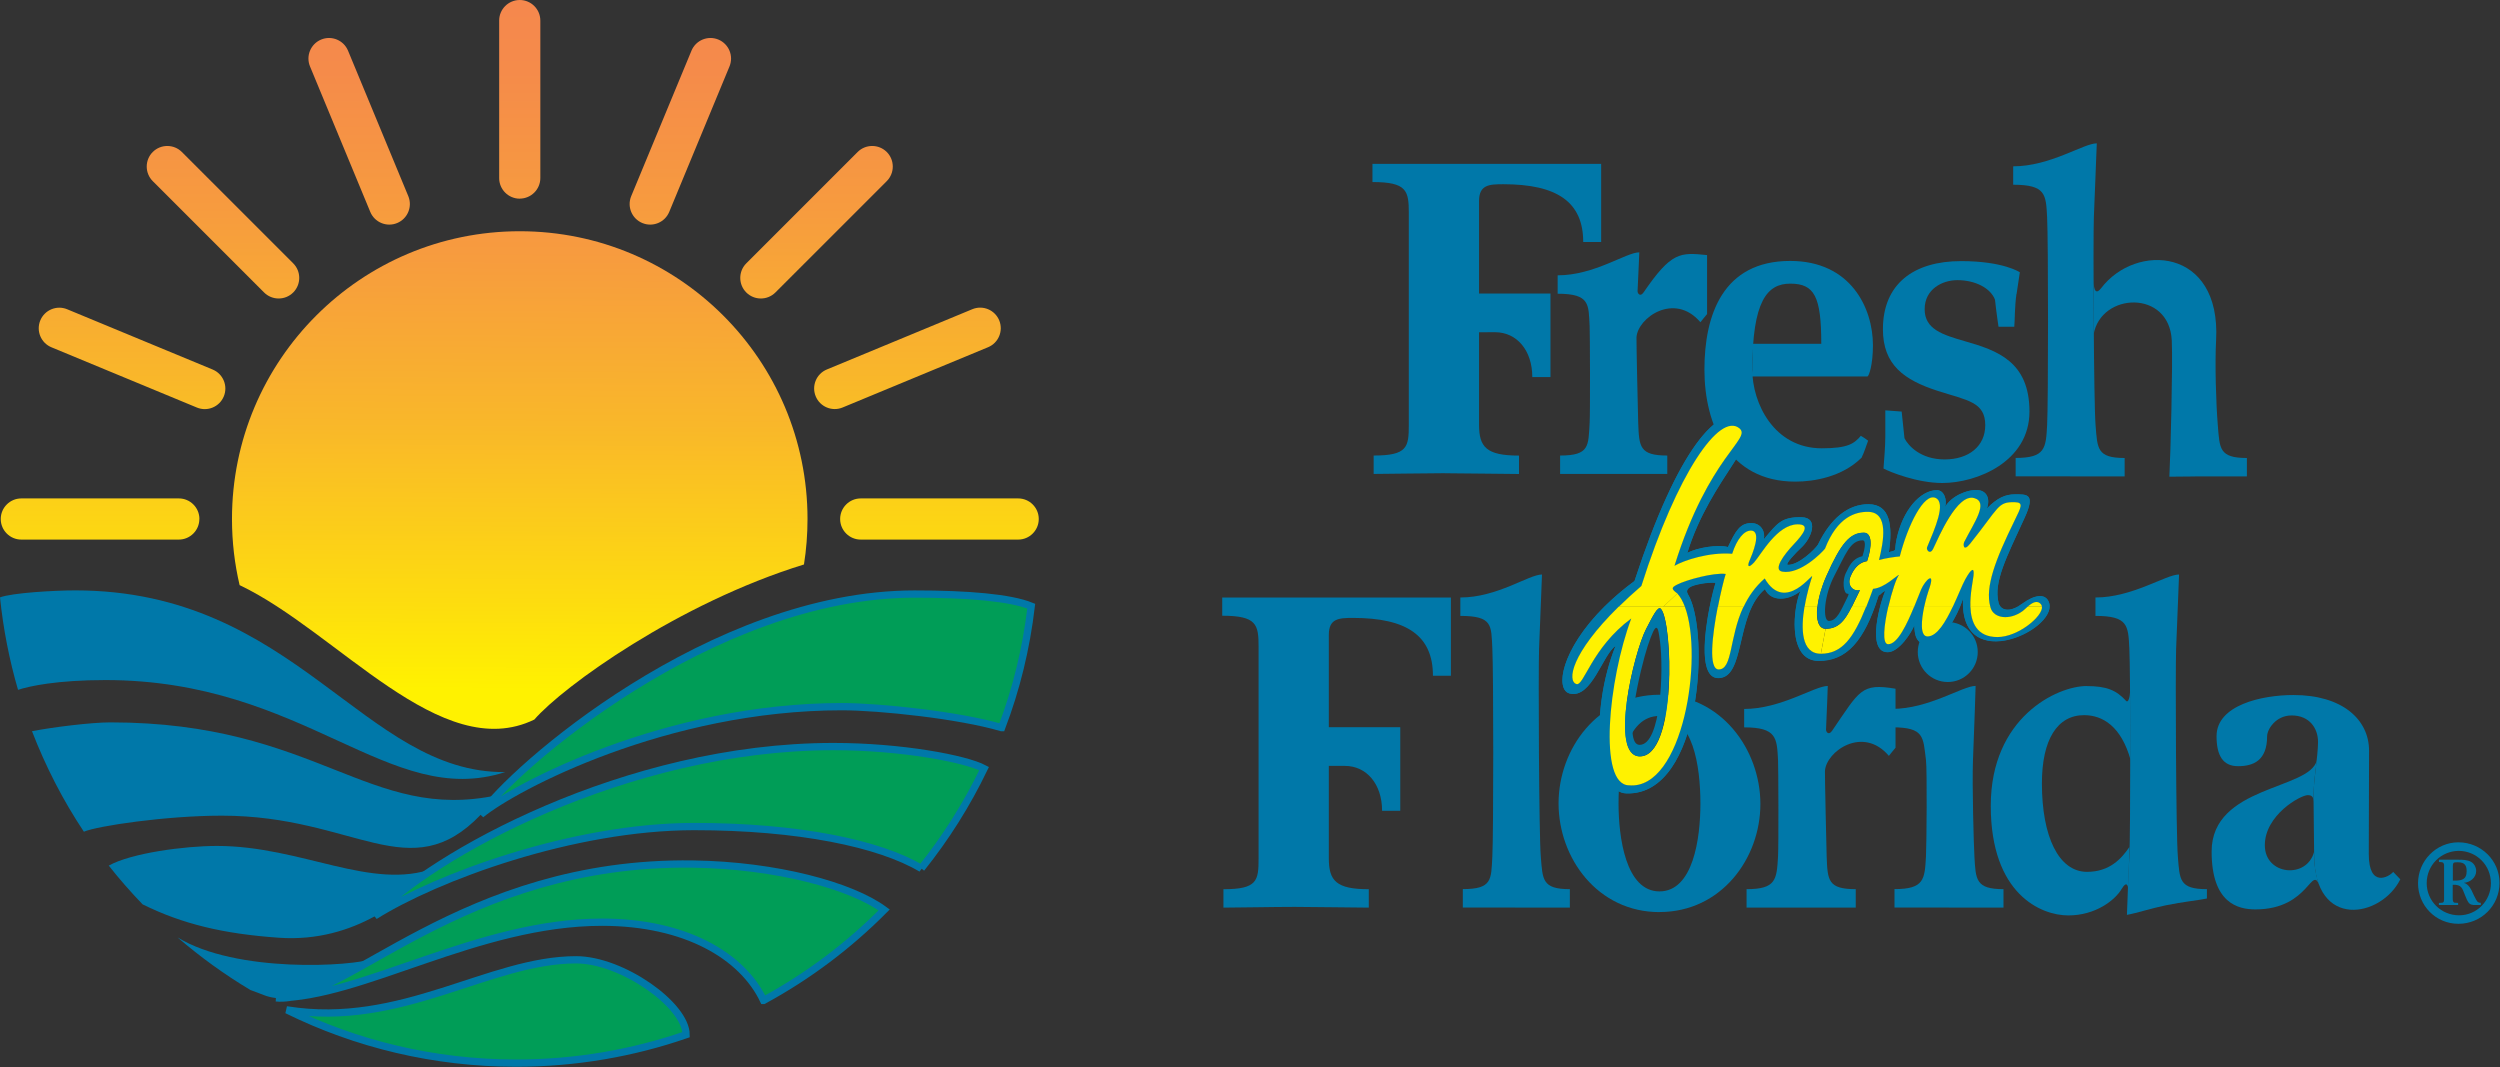 <svg width="602" height="257" viewBox="0 0 602 257" fill="none" xmlns="http://www.w3.org/2000/svg">
<rect x="0" y="0" width="602" height="257" fill="#333333" stroke="none"/>
<path d="M4.335 166.092C2.25 158.927 0.787 151.485 0 143.85C2.955 142.745 13.158 142.166 18.114 142.166C71.2 142.166 87.533 186.208 121.649 185.918C93.65 194.962 73.52 163.759 25.404 163.759C13.738 163.759 7.028 165.222 4.321 166.12L4.335 166.092Z" fill="#0078A9"/>
<path d="M20.199 200.277C15.173 192.739 11.018 184.648 7.704 176.074C12.578 175.122 21.911 173.948 26.578 173.948C76.447 173.948 88.707 198.151 119.909 191.455C118.087 192.545 116.844 194.81 115.823 196.121C98.661 214.07 85.49 196.411 53.404 196.411C39.984 196.411 23.361 198.896 20.199 200.277Z" fill="#0078A9"/>
<path d="M34.351 217.784C31.479 214.802 28.745 211.681 26.191 208.437C31.534 205.441 44.374 203.701 52.244 203.701C72.664 203.701 89.507 214.608 104.529 209.058C102.941 210.121 95.058 215.271 90.239 220.642C84.247 223.928 76.474 226.468 67.127 225.805C53.749 224.867 43.946 222.506 34.364 217.784H34.351Z" fill="#0078A9"/>
<path d="M66.271 240.302C64.076 240.026 63.261 239.432 60.307 238.397C54.08 234.683 48.212 230.43 42.745 225.722C56.841 234.393 84.868 232.764 90.115 230.789C83.985 233.882 73.699 241.227 66.271 240.302Z" fill="#0078A9"/>
<path d="M241.2 175.218C244.748 165.871 247.109 156.234 248.324 145.962C243.271 143.905 233.068 143.049 220.228 143.049C171.229 143.049 123.099 185.325 115.809 196.121C123.983 189.411 160.432 170.165 202.721 170.165C211.764 170.165 231.011 172.208 241.186 175.218H241.2Z" fill="#009D57" stroke="#0078A9" stroke-width="1.753"/>
<path d="M221.843 209.113C227.752 201.741 232.833 193.678 236.975 185.076C232.502 182.701 217.039 179.774 200.706 179.774C150.533 179.774 103.646 206.241 90.24 220.545C105.109 211.212 138.01 199.034 167.17 199.034C192.256 199.034 211.792 203.121 221.857 209.127L221.843 209.113Z" fill="#009D57" stroke="#0078A9" stroke-width="1.753"/>
<path d="M183.875 240.896C194.603 235.069 204.378 227.71 212.91 219.109C205.068 213.31 186.982 208.354 166.866 208.064C111.143 207.277 82.674 241.876 66.479 240.288C87.12 240.288 114.94 222.064 144.982 222.064C165.112 222.064 178.808 230.223 183.862 240.896H183.875Z" fill="#009D57" stroke="#0078A9" stroke-width="1.753"/>
<path d="M69.102 243.187C85.739 251.389 104.474 256 124.287 256C138.618 256 152.383 253.584 165.209 249.152C165.209 242.055 149.815 231.121 138.728 231.121C117.729 231.121 96.729 247.606 69.116 243.187H69.102Z" fill="#009D57" stroke="#0078A9" stroke-width="1.753"/>
<path d="M125.156 47.84C122.422 47.84 120.199 45.617 120.199 42.883V4.957C120.199 2.223 122.422 0 125.156 0C127.89 0 130.113 2.223 130.113 4.957V42.869C130.113 45.603 127.89 47.826 125.156 47.826V47.84Z" fill="url(#paint0_linear_98_2)"/>
<path d="M95.638 53.707C98.165 52.658 99.366 49.759 98.317 47.232L83.806 12.205C82.757 9.678 79.857 8.477 77.331 9.526C74.804 10.576 73.603 13.475 74.652 16.002L89.163 51.029C90.212 53.555 93.112 54.757 95.638 53.707Z" fill="url(#paint1_linear_98_2)"/>
<path d="M70.607 70.427C72.54 68.494 72.54 65.346 70.607 63.413L43.795 36.601C41.862 34.668 38.714 34.668 36.781 36.601C34.848 38.534 34.848 41.682 36.781 43.615L63.593 70.427C65.526 72.36 68.674 72.36 70.607 70.427Z" fill="url(#paint2_linear_98_2)"/>
<path d="M53.887 95.458C54.937 92.931 53.735 90.032 51.209 88.983L16.182 74.472C13.655 73.423 10.756 74.624 9.706 77.151C8.657 79.677 9.858 82.577 12.385 83.626L47.412 98.137C49.939 99.186 52.838 97.985 53.887 95.458Z" fill="url(#paint3_linear_98_2)"/>
<path d="M48.019 124.977C48.019 122.243 45.797 120.02 43.063 120.02H5.136C2.403 120.02 0.18 122.243 0.18 124.977C0.18 127.71 2.403 129.933 5.136 129.933H43.049C45.783 129.933 48.006 127.71 48.006 124.977H48.019Z" fill="url(#paint4_linear_98_2)"/>
<path d="M202.307 124.977C202.307 127.71 204.53 129.933 207.263 129.933H245.176C247.91 129.933 250.133 127.71 250.133 124.977C250.133 122.243 247.91 120.02 245.176 120.02H207.263C204.53 120.02 202.307 122.243 202.307 124.977Z" fill="url(#paint5_linear_98_2)"/>
<path d="M196.425 95.444C197.474 97.971 200.374 99.172 202.9 98.123L237.927 83.612C240.454 82.563 241.655 79.663 240.606 77.137C239.556 74.61 236.657 73.409 234.131 74.458L199.103 88.969C196.577 90.018 195.376 92.918 196.425 95.444Z" fill="url(#paint6_linear_98_2)"/>
<path d="M179.706 70.427C181.639 72.36 184.787 72.36 186.719 70.427L213.532 43.615C215.465 41.682 215.465 38.534 213.532 36.601C211.599 34.668 208.451 34.668 206.518 36.601L179.706 63.413C177.773 65.346 177.773 68.494 179.706 70.427Z" fill="url(#paint7_linear_98_2)"/>
<path d="M154.675 53.707C157.201 54.757 160.101 53.555 161.15 51.029L175.661 16.002C176.71 13.475 175.509 10.576 172.982 9.526C170.456 8.477 167.556 9.678 166.507 12.205L151.996 47.232C150.947 49.759 152.148 52.658 154.675 53.707Z" fill="url(#paint8_linear_98_2)"/>
<path d="M57.697 140.895C81.265 152.106 106.2 184.192 128.663 173.272C135.663 165.222 163.372 145.244 193.595 135.925C194.161 132.363 194.451 128.704 194.451 124.976C194.451 86.705 163.427 55.682 125.156 55.682C86.884 55.682 55.861 86.705 55.861 124.976C55.861 130.458 56.496 135.787 57.697 140.895Z" fill="url(#paint9_linear_98_2)"/>
<path d="M311.806 218.377C316.625 218.377 325.958 218.557 329.603 218.557V214.125C321.733 214.125 319.98 212.082 319.98 206.683V184.427C320.642 184.427 322.755 184.427 323.832 184.427C329.092 184.427 332.806 188.818 332.806 195.238H337.183V175.108H319.98V152.866C319.98 148.931 322.382 148.793 325.806 148.793C338.784 148.793 345.052 153.086 345.052 162.71H349.374V143.891H294.313V148.268C302.625 148.268 303.067 150.367 303.067 155.765V206.683C303.067 212.082 302.777 214.125 294.603 214.125V218.557C298.11 218.557 306.85 218.377 311.806 218.377Z" fill="#0078A9"/>
<path d="M347.98 113.959C352.798 113.959 362.131 114.138 365.776 114.138V109.706C357.907 109.706 356.153 107.663 356.153 102.265V80.009C356.816 80.009 358.928 79.995 360.005 79.995C365.265 79.995 368.979 84.385 368.979 90.805H373.356V70.675H356.153V48.433C356.153 44.498 358.555 44.36 361.993 44.36C374.971 44.36 381.239 48.654 381.239 58.277H385.561V39.459H330.487V43.836C338.798 43.836 339.24 45.934 339.24 51.333V102.251C339.24 107.649 338.95 109.693 330.777 109.693V114.124C334.27 114.124 343.023 113.945 347.98 113.945V113.959Z" fill="#0078A9"/>
<path d="M364.892 218.543H378.022V214.111C371.312 214.111 371.478 211.819 371.022 206.241C370.58 200.898 370.415 161.826 370.608 156.138C370.884 148.337 371.312 139.515 371.312 138.341C368.137 138.341 360.557 143.877 351.652 143.877V148.309C359.521 148.309 359.066 150.615 359.356 156.179C359.646 161.812 359.646 200.885 359.356 206.228C359.052 211.792 359.383 214.097 352.245 214.097V218.529H364.906L364.892 218.543Z" fill="#0078A9"/>
<path d="M433.731 218.543H446.861V214.111C440.151 214.111 440.082 211.985 439.861 206.241C439.792 204.474 439.406 186.47 439.447 185.669C439.709 180.934 448.601 174.652 454.841 182.011C455.449 181.224 455.67 181.003 456.443 180.05C456.443 172.029 456.443 168.536 456.443 165.843C448.145 164.463 447.855 166.202 441.173 175.964C440.344 177.179 439.696 176.253 439.709 175.674C439.93 170.427 440.124 165.981 440.124 165.181C436.948 165.181 428.899 170.717 419.994 170.717V175.149C427.863 175.149 427.863 177.717 428.153 183.019C428.236 184.565 428.305 203.811 428.153 206.241C427.822 211.805 427.711 214.111 420.574 214.111V218.543H433.704H433.731Z" fill="#0078A9"/>
<path d="M512.18 220.296C514.444 219.896 518.006 218.722 521.499 218.005C525.641 217.149 529.686 216.748 531.426 216.362V214.111C524.716 214.111 524.882 211.819 524.426 206.241C523.984 200.898 523.819 161.826 524.012 156.138C524.288 148.337 524.716 139.515 524.716 138.341C521.541 138.341 513.491 143.877 504.586 143.877V148.309C512.456 148.309 512.47 150.615 512.746 156.179C513.036 161.812 513.036 200.885 512.746 206.228C512.442 211.792 512.304 217.521 512.166 220.283L512.18 220.296Z" fill="#0078A9"/>
<path d="M469.31 218.543H482.44V214.111C475.73 214.111 475.758 211.819 475.441 206.241C475.289 203.673 474.861 189.232 475.095 182.964C475.385 175.163 475.73 166.341 475.73 165.167C472.555 165.167 464.506 170.703 455.601 170.703V175.135C463.47 175.135 463.056 177.482 463.774 183.005C464.064 185.283 463.926 203.508 463.774 206.227C463.47 211.792 463.332 214.097 456.194 214.097V218.529H469.324L469.31 218.543Z" fill="#0078A9"/>
<path d="M469.021 164.228C473.011 164.228 476.241 160.998 476.241 157.007C476.241 153.017 473.011 149.787 469.021 149.787C465.031 149.787 461.8 153.017 461.8 157.007C461.8 160.998 465.031 164.228 469.021 164.228Z" fill="#0078A9"/>
<path d="M502.488 165.195C495.336 165.195 479.376 172.747 479.376 194.036C479.376 215.326 491.484 220.434 498.042 220.434C504.6 220.434 509.281 216.776 510.868 214.097C512.249 211.764 512.539 213.586 512.47 214.677L512.76 203.963C510.868 206.738 508.024 209.941 502.557 209.941C495.709 209.941 491.691 201.409 491.691 188.652C491.691 178.076 495.405 172.208 501.853 172.208C506.298 172.208 510.786 174.873 513.05 183.005V183.764L512.898 166.713C512.898 167.583 512.539 169.406 511.945 168.757C509.612 166.202 507.279 165.208 502.46 165.208L502.488 165.195Z" fill="#0078A9"/>
<path d="M399.602 219.634C384.732 219.634 375.302 206.656 375.302 193.457C375.302 180.258 384.801 167.293 399.602 167.293C414.402 167.293 423.901 180.478 423.901 193.595C423.901 206.711 414.485 219.62 399.602 219.62V214.65C407.693 214.65 409.46 201.975 409.46 193.512C409.46 184.469 407.693 172.402 399.602 172.402C391.511 172.402 389.744 184.399 389.744 193.512C389.744 201.533 391.442 214.65 399.602 214.65V219.62V219.634Z" fill="#0078A9"/>
<path d="M552.288 167.362C563.954 167.362 570.471 173.202 570.471 180.782C570.471 188.362 570.402 203.024 570.402 205.648C570.402 213.89 575.262 211.184 576.283 209.955L577.995 211.736C573.439 220.959 557.244 224.024 557.244 205.717C557.244 202.942 557.092 194.34 557.092 191.427C557.092 188.072 558.183 181.956 558.183 178.67C558.183 175.384 556.14 172.277 551.832 172.277C547.966 172.277 545.923 175.674 545.923 177.275C545.923 183.185 542.568 184.496 538.923 184.496C535.278 184.496 533.746 181.942 533.746 177.275C533.746 169.765 544.68 167.362 552.26 167.362H552.288Z" fill="#0078A9"/>
<path d="M557.907 183.033C556.306 190.254 532.558 189.08 532.558 205.054C532.558 217.452 538.868 218.985 543.107 218.985C556.444 218.985 556.595 207.47 558.708 213.738C556.954 209.583 557.244 205.068 557.244 205.068C555.574 211.709 545.371 210.825 545.371 203.535C545.371 196.246 553.958 191.469 555.712 191.469C556.872 191.469 557.051 192.09 557.134 193.001C556.844 190.267 557.893 183.047 557.893 183.047L557.907 183.033Z" fill="#0078A9"/>
<path d="M388.35 114.125H401.48V109.693C394.77 109.693 394.701 107.566 394.48 101.823C394.411 100.056 394.024 82.052 394.065 81.251C394.328 76.516 403.219 70.248 409.46 77.593C410.067 76.806 410.288 76.585 411.061 75.632C411.061 67.611 411.061 64.117 411.061 61.425C404.545 60.762 402.474 60.624 395.791 70.386C394.963 71.601 394.314 70.675 394.328 70.096C394.549 64.849 394.742 61.577 394.742 60.763C391.566 60.763 383.973 66.299 375.082 66.299V70.731C382.951 70.731 382.496 73.299 382.786 78.6C382.868 80.147 382.937 99.393 382.786 101.823C382.454 107.387 382.813 109.693 375.675 109.693V114.125H388.336H388.35Z" fill="#0078A9"/>
<path d="M448.242 110.272C449.015 108.699 449.485 106.987 449.844 106.117C449.485 105.827 448.532 105.164 448.09 104.943C446.489 106.835 444.956 107.953 438.688 107.953C427.174 107.953 421.955 97.087 421.955 89.066C421.955 72.429 425.558 68.301 431.095 68.301C436.935 68.301 438.564 71.407 438.564 82.784H422.12L421.969 90.653H449.678C450.037 90.584 451.004 87.878 451.004 83.156C451.004 74.168 445.66 62.833 431.081 62.833C414.9 62.833 410.426 75.798 410.426 88.997C410.426 102.196 416.197 115.975 432.31 115.975C436.907 115.975 443.617 114.787 448.201 110.272H448.242Z" fill="#0078A9"/>
<path d="M498.484 114.718H511.614V110.286C504.904 110.286 505.07 107.994 504.614 102.417C504.173 97.073 504.007 58.001 504.2 52.313C504.476 44.512 504.904 35.69 504.904 34.516C501.729 34.516 493.68 40.053 484.774 40.053V44.484C492.644 44.484 492.658 46.79 492.948 52.354C493.238 57.987 493.238 97.06 492.948 102.403C492.644 107.967 492.506 110.272 485.368 110.272V114.704H498.498L498.484 114.718Z" fill="#0078A9"/>
<path d="M528.513 114.718H541.05V110.286C534.34 110.286 534.506 107.994 534.05 102.417C533.608 97.073 533.332 87.602 533.636 81.914C534.851 59.534 514.279 58.429 505.967 69.378C504.808 70.91 504.145 70.178 504.145 67.486V80.519C505.898 70.399 522.37 69.668 522.963 81.983C523.226 87.616 522.673 109.444 522.383 114.787C523.557 114.787 526.318 114.732 528.513 114.732V114.718Z" fill="#0078A9"/>
<path d="M485.589 70.813C485.879 68.77 486.224 66.437 486.376 65.567C486.376 65.567 482.441 62.875 472.224 62.875C460.847 62.875 453.406 68.342 453.406 79.277C453.406 87.878 458.514 91.523 466.674 94.146C473.743 96.424 478.05 96.77 478.05 102.389C478.05 107.414 474.115 110.631 468.275 110.631C462.435 110.631 459.467 107.276 458.597 105.523L457.92 99.103L453.986 98.813V104.943C453.986 107.428 453.696 110.852 453.544 112.813C455.145 113.683 461.717 116.306 467.695 116.306C476.007 116.306 488.695 111.197 488.695 99.103C488.695 87.008 480.825 84.371 473.232 82.19C467.723 80.602 463.457 79.277 463.457 74.458C463.457 69.64 467.682 67.458 471.327 67.458C475.703 67.458 479.376 69.419 480.397 72.18C480.687 74.955 481.24 78.683 481.24 78.683H485.036C485.188 77.22 485.119 73.865 485.561 70.813H485.589Z" fill="#0078A9"/>
<path d="M407.651 145.99C411.282 158.291 408.342 191.51 391.677 191.04C384.429 191.04 382.744 171.242 389.013 155.544C385.947 157.546 383.241 168.37 377.94 166.976C374.433 166.065 375.841 156.469 386.431 145.976H389.869C378.216 157.394 377.36 163.98 379.596 164.725C381.391 165.319 383.255 156.013 392.809 148.931C388.157 161.426 384.263 189.011 392.298 189.108C405.125 190.323 410.233 158.029 405.677 145.99H407.651Z" fill="#0078A9"/>
<path d="M421.872 145.99C418.42 153.045 419.166 163.248 413.726 163.248C409.198 163.248 410.288 153.017 411.696 145.99H413.657C412.318 152.81 411.31 161.204 413.864 161.204C417.274 161.204 416.349 153.418 419.884 145.99H421.886H421.872Z" fill="#0078A9"/>
<path d="M451.487 145.99C448.146 155.351 443.921 159.134 437.887 159.106C431.951 159.078 431.633 151.167 432.517 145.99H434.546C433.635 151.264 433.621 157.422 438.467 157.422C443.603 157.422 446.365 153.597 449.416 145.99H451.487Z" fill="#0078A9"/>
<path d="M472.003 145.99C470.25 150.201 467.019 155.199 464.355 155.199C461.248 155.199 461.027 152.672 460.958 150.574C460.24 152.382 457.272 156.966 454.593 157.021C450.686 157.104 451.584 150.435 452.743 146.004H454.718C453.682 150.435 453.13 155.143 454.676 155.143C456.968 155.143 459.26 150.159 460.958 146.004H463.374C462.67 149.303 462.256 153.307 464.189 153.266C466.481 153.224 468.579 149.621 470.278 146.004H472.003V145.99Z" fill="#0078A9"/>
<path d="M493.542 145.99C493.487 152.313 473.384 161.246 472.68 145.99H474.475C474.599 149.745 475.925 153.418 480.978 153.418C486.031 153.418 492.147 148.213 491.678 145.99H493.528H493.542Z" fill="#0078A9"/>
<path d="M488.364 145.99C487.854 146.432 487.398 146.887 487.067 147.136C483.919 149.442 480.108 148.931 479.335 146.349C479.307 146.239 479.266 146.114 479.238 146.004H481.654C482.414 146.984 483.974 147.164 485.976 146.004H488.364V145.99Z" fill="#0078A9"/>
<path d="M386.431 145.99C388.46 143.974 390.835 141.931 393.582 139.901C403.979 108.132 413.878 96.797 420.132 100.939C425.669 104.598 411.766 115.16 406.298 133.15C408.618 131.852 413.795 131.065 416.087 131.728C417.896 127.89 418.973 125.957 421.692 125.957C424.15 125.957 425.144 128.179 424.702 129.878C427.961 126.039 428.899 124.452 433.828 124.548C438.012 124.631 436.314 129.532 433.676 131.921C432.641 132.86 429.645 135.98 430.515 136.008C433.11 136.091 437.031 132.294 437.763 131.134C440.814 124.811 444.998 121.414 449.913 121.414C455.173 121.414 455.767 126.578 454.842 132.956C457.023 132.321 456.015 133.012 456.692 129.809C458.155 122.864 462.339 118.128 466.315 118.018C468.207 117.963 468.883 120.503 468.372 122.063C469.822 119.537 473.605 117.797 476.325 118.018C478.175 118.17 479.362 119.827 478.437 122.45C480.95 119.854 482.924 119.04 485.161 119.04C488.06 119.04 490.2 118.819 487.549 124.604C483.062 134.365 480.025 140.191 481.24 145.12C481.323 145.465 481.475 145.769 481.668 146.017H479.252C478.037 141.254 480.536 134.765 485.147 125.335C486.735 122.077 487.342 120.986 485.202 120.959C481.129 120.903 481.64 121.732 474.406 130.968C472.804 133.026 472.707 131.12 472.997 130.54C475.441 125.749 478.976 120.834 475.4 119.965C471.023 118.901 466.853 129.394 465.542 132.128C464.755 133.771 463.816 132.404 464.051 131.824C465.942 127.282 468.662 121.18 466.149 119.951C463.319 118.556 459.412 126.523 457.479 134.02C456.471 134.089 453.848 134.461 452.481 134.889C453.572 130.471 454.952 123.278 449.775 123.278C446.806 123.278 442.457 124.465 439.475 132.142C438.743 133.095 433.842 138.313 429.189 137.678C426.87 137.361 429.562 133.633 431.84 131.217C434.381 128.525 435.996 126.274 432.903 126.288C427.947 126.302 424.136 133.412 422.41 135.442C420.836 137.14 420.823 136.132 421.264 135.124C421.927 133.578 424.399 127.793 421.61 127.793C420.022 127.793 418.296 129.74 417.122 133.371C411.476 132.943 405.539 134.958 403.233 136.27C411.545 109.61 421.996 105.647 418.821 103.134C414.085 99.379 403.923 113.765 395.253 141.13C393.265 142.856 391.484 144.485 389.91 146.031H386.472L386.431 145.99Z" fill="#0078A9"/>
<path d="M405.677 145.99C405.194 144.706 404.6 143.657 403.896 142.897L406.492 143.16C406.933 143.891 407.32 144.858 407.651 145.99H405.677Z" fill="#0078A9"/>
<path d="M411.71 145.99C412.207 143.491 412.76 141.392 413.105 140.302C411.351 140.122 407.803 140.702 406.823 141.434C406.05 142.014 406.146 142.58 406.492 143.16L403.896 142.897C402.446 141.807 402.377 141.503 403.841 140.757C406.064 139.611 412.622 137.83 415.535 138.189C415.107 139.57 414.347 142.58 413.671 145.99H411.71Z" fill="#0078A9"/>
<path d="M419.884 145.99C421.016 143.629 422.59 141.296 424.91 139.266C429.908 147.881 436.825 137.319 436.314 138.866C436.01 139.791 435.113 142.718 434.547 145.99H432.517C432.793 144.388 433.18 143.049 433.553 142.29C430.612 144.664 426.428 144.941 424.979 141.834C423.64 142.952 422.645 144.388 421.872 145.99H419.87H419.884Z" fill="#0078A9"/>
<path d="M449.416 145.99C449.941 144.692 450.465 143.284 451.018 141.765C453.889 141.517 456.775 138.424 457.272 138.424C456.692 138.99 455.546 142.4 454.718 145.99H452.743C453.227 144.167 453.737 142.718 454 142.276C453.02 142.538 452.812 143.38 452.398 143.284C452.108 144.236 451.805 145.134 451.501 145.99H449.43H449.416Z" fill="#0078A9"/>
<path d="M460.958 145.99C461.607 144.388 462.173 142.911 462.615 141.889C463.581 139.639 466.232 137.099 464.424 142.096C464.175 142.773 463.733 144.292 463.374 145.99H460.958Z" fill="#0078A9"/>
<path d="M470.278 145.99C471.493 143.408 472.5 140.812 473.232 139.473C474.737 136.74 475.469 136.491 475.22 138.617C475.082 139.818 474.378 142.925 474.475 145.976H472.68C472.652 145.41 472.652 144.816 472.68 144.181C472.487 144.747 472.266 145.355 472.003 145.976H470.278V145.99Z" fill="#0078A9"/>
<path d="M485.976 145.99C486.266 145.824 486.583 145.617 486.901 145.382C490.007 143.104 492.34 142.98 493.224 144.664C493.445 145.078 493.542 145.534 493.542 145.99H491.691C491.664 145.838 491.595 145.7 491.498 145.576C490.573 144.402 489.372 145.148 488.364 145.99H485.976Z" fill="#0078A9"/>
<path d="M403.882 142.897C402.433 141.806 402.364 141.503 403.827 140.757C406.05 139.611 412.608 137.83 415.521 138.189C414.223 142.317 410.026 161.205 413.864 161.205C418.365 161.205 415.314 147.647 424.896 139.266C429.894 147.881 436.811 137.319 436.3 138.866C435.513 141.282 430.612 157.422 438.454 157.422C444.46 157.422 447.221 152.175 451.004 141.765C453.876 141.516 456.761 138.424 457.258 138.424C455.974 139.68 451.86 155.13 454.663 155.13C457.824 155.13 461.013 145.589 462.601 141.889C463.568 139.639 466.219 137.098 464.41 142.096C463.692 144.084 461.248 153.307 464.175 153.252C468.096 153.183 471.465 142.662 473.232 139.473C474.737 136.739 475.469 136.491 475.22 138.617C474.903 141.309 471.796 153.404 480.978 153.404C486.611 153.404 492.962 147.453 491.484 145.562C490.09 143.781 488.033 146.404 487.053 147.122C483.905 149.428 480.094 148.917 479.321 146.335C477.885 141.544 480.398 134.958 485.12 125.308C486.707 122.049 487.315 120.959 485.175 120.931C481.102 120.876 481.613 121.704 474.378 130.941C472.777 132.998 472.68 131.093 472.97 130.513C475.414 125.722 478.948 120.807 475.372 119.937C470.996 118.874 466.826 129.367 465.514 132.1C464.727 133.743 463.789 132.377 464.023 131.797C465.915 127.254 468.635 121.152 466.122 119.923C463.292 118.529 459.384 126.495 457.451 133.992C456.444 134.061 453.82 134.434 452.453 134.862C453.544 130.444 454.925 123.25 449.747 123.25C446.779 123.25 442.43 124.438 439.448 132.114C438.716 133.067 433.815 138.286 429.162 137.651C426.842 137.333 429.535 133.605 431.813 131.189C434.353 128.497 435.969 126.246 432.876 126.26C427.919 126.274 424.109 133.384 422.383 135.414C420.809 137.112 420.795 136.104 421.237 135.096C421.9 133.55 424.371 127.765 421.582 127.765C419.994 127.765 418.269 129.712 417.095 133.343C411.448 132.915 405.511 134.931 403.206 136.242C411.517 109.582 421.969 105.62 418.793 103.107C414.058 99.352 403.896 113.738 395.226 141.102C378.52 155.53 377.07 163.897 379.61 164.739C381.405 165.333 383.269 156.027 392.823 148.944C388.17 161.439 384.277 189.025 392.312 189.121C406.492 190.474 411.255 150.781 403.896 142.911L406.492 143.173C411.711 151.885 409.888 191.565 391.691 191.054C384.443 191.054 382.758 171.256 389.026 155.558C385.961 157.56 383.255 168.384 377.954 166.989C373.77 165.899 376.587 152.479 393.596 139.915C403.993 108.146 413.892 96.811 420.146 100.953C425.683 104.612 411.78 115.174 406.312 133.164C408.632 131.866 413.809 131.079 416.101 131.741C417.91 127.903 418.987 125.97 421.706 125.97C424.164 125.97 425.158 128.193 424.716 129.891C427.975 126.053 428.913 124.465 433.842 124.562C438.026 124.645 436.327 129.546 433.69 131.935C432.655 132.874 429.659 135.994 430.529 136.022C433.124 136.104 437.045 132.308 437.777 131.148C440.828 124.824 445.012 121.428 449.927 121.428C455.187 121.428 455.781 126.592 454.856 132.97C457.037 132.335 456.029 133.026 456.706 129.822C458.169 122.878 462.353 118.142 466.329 118.032C468.22 117.976 468.897 120.517 468.386 122.077C469.836 119.55 473.619 117.811 476.339 118.032C478.189 118.184 479.376 119.84 478.451 122.464C480.964 119.868 482.938 119.053 485.175 119.053C488.074 119.053 490.214 118.832 487.563 124.617C483.076 134.379 480.039 140.205 481.254 145.134C481.723 147.039 483.932 147.619 486.914 145.438C490.021 143.159 492.354 143.035 493.238 144.72C496.634 151.153 471.824 163.207 472.694 144.236C471.244 148.654 467.42 155.24 464.368 155.24C461.317 155.24 461.041 152.714 460.972 150.615C460.254 152.424 457.286 157.007 454.607 157.063C449.098 157.173 453.13 143.877 454 142.331C453.02 142.593 452.812 143.436 452.398 143.339C448.905 154.688 444.487 159.203 437.901 159.161C430.128 159.12 431.978 145.562 433.58 142.345C430.639 144.72 426.456 144.996 425.006 141.889C417.785 147.95 420.409 163.303 413.754 163.303C407.61 163.303 411.807 144.485 413.119 140.357C411.365 140.177 407.817 140.757 406.837 141.489C406.064 142.069 406.16 142.635 406.505 143.215L403.91 142.952L403.882 142.897Z" fill="#0078A9"/>
<path d="M479.265 146.1C477.981 141.337 480.48 134.807 485.133 125.308C486.721 122.049 487.328 120.986 485.188 120.931C481.005 120.821 481.515 122.022 474.391 130.941C472.762 132.97 472.693 131.093 472.983 130.513C475.427 125.722 478.92 120.917 475.385 119.937C471.257 118.791 466.839 129.367 465.528 132.1C464.741 133.743 463.802 132.377 464.036 131.797C465.928 127.254 468.648 121.152 466.135 119.923C463.305 118.529 459.397 126.495 457.465 133.992C456.457 134.061 453.833 134.434 452.467 134.862C453.557 130.444 454.938 123.25 449.761 123.25C446.792 123.25 442.443 124.438 439.461 132.114C438.729 133.067 433.497 138.396 429.175 137.651C426.869 137.25 429.548 133.605 431.826 131.189C434.366 128.497 435.982 126.246 432.889 126.26C427.933 126.274 424.122 133.467 422.396 135.414C420.822 137.112 420.808 136.104 421.25 135.096C421.913 133.55 424.384 127.765 421.595 127.765C420.008 127.765 418.282 129.712 417.108 133.343C411.461 132.915 405.525 134.931 403.219 136.242C411.53 109.582 421.982 105.62 418.806 103.107C414.071 99.352 403.909 113.738 395.239 141.102C393.195 142.87 391.387 144.54 389.785 146.114H400.54C401.617 145.092 403.909 142.911 403.909 142.911C402.46 141.82 402.39 141.516 403.854 140.771C406.077 139.625 412.635 137.844 415.548 138.203C415.106 139.597 414.347 142.662 413.67 146.128H419.856C420.988 143.726 422.576 141.351 424.936 139.294C429.934 147.909 436.879 137.361 436.341 138.893C436.037 139.763 435.098 142.773 434.546 146.128H437.652C437.901 143.974 438.633 141.365 439.806 138.728C443.327 130.803 445.508 128.304 448.836 128.304C450.796 128.304 450.851 131.479 449.595 135.138C448.007 135.359 446.544 136.491 445.577 138.907C444.694 141.102 446.406 142.58 447.883 142.11C447.151 143.574 446.53 144.941 445.922 146.142H449.388C449.926 144.816 450.465 143.367 451.031 141.793C453.903 141.544 456.788 138.451 457.285 138.451C456.705 139.018 455.545 142.497 454.703 146.142H460.916C461.593 144.499 462.173 142.98 462.614 141.931C463.581 139.68 466.232 137.14 464.423 142.138C464.175 142.828 463.719 144.402 463.346 146.142H470.222C471.464 143.518 472.486 140.868 473.232 139.515C474.737 136.781 475.468 136.532 475.22 138.659C475.082 139.874 474.364 143.049 474.474 146.142H479.251L479.265 146.1Z" fill="#FFF200"/>
<path d="M405.718 146.1C405.221 144.775 404.613 143.67 403.881 142.897C403.881 142.897 401.59 145.079 400.513 146.1H405.718Z" fill="#FFF200"/>
<path d="M491.705 146.1C491.677 145.907 491.622 145.727 491.498 145.562C490.531 144.333 489.261 145.203 488.239 146.1H491.705Z" fill="#FFF200"/>
<path d="M389.757 146.1C378.215 157.449 377.373 163.994 379.596 164.725C381.391 165.319 383.255 156.013 392.809 148.931C387.314 163.635 384.773 189.108 392.298 189.108C405.276 190.226 410.246 158.209 405.718 146.1H400.513C400.181 146.418 399.96 146.625 399.96 146.625C402.805 149.842 403.854 182.135 394.88 182.135C387.479 182.066 393.416 157.215 396.385 151.471C398.138 148.075 399.256 145.838 399.96 146.625C399.96 146.625 400.181 146.418 400.513 146.1H389.757Z" fill="#FFF200"/>
<path d="M413.643 146.1C412.317 152.893 411.323 161.205 413.864 161.205C417.26 161.205 416.363 153.487 419.828 146.1H413.643Z" fill="#FFF200"/>
<path d="M434.518 146.1C433.648 151.347 433.69 157.422 438.467 157.422L439.599 151.416C437.887 151.416 437.252 149.234 437.611 146.1H434.504H434.518Z" fill="#FFF200"/>
<path d="M445.895 146.1C444.279 149.317 442.802 151.416 439.599 151.416L438.467 157.422C443.575 157.422 446.336 153.639 449.36 146.1H445.895Z" fill="#FFF200"/>
<path d="M454.689 146.1C453.681 150.491 453.143 155.13 454.676 155.13C456.94 155.13 459.218 150.242 460.916 146.1H454.703H454.689Z" fill="#FFF200"/>
<path d="M463.346 146.1C462.656 149.372 462.283 153.294 464.188 153.252C466.453 153.211 468.537 149.69 470.222 146.1H463.346Z" fill="#FFF200"/>
<path d="M474.474 146.1C474.612 149.814 475.965 153.404 480.977 153.404C485.989 153.404 491.939 148.378 491.705 146.1H488.239C487.784 146.501 487.369 146.901 487.066 147.136C483.918 149.442 480.107 148.931 479.334 146.349C479.306 146.266 479.293 146.197 479.265 146.114H474.488L474.474 146.1Z" fill="#FFF200"/>
<path d="M394.825 179.36C400.03 179.36 400.61 161.191 399.74 154.536C399.271 150.905 398.981 148.82 396.73 155.682C395.074 160.735 390.614 179.36 394.811 179.36L394.866 182.135C387.48 182.135 393.403 157.214 396.371 151.471C398.125 148.074 399.243 145.838 399.947 146.625C402.791 149.842 403.73 182.135 394.866 182.135L394.811 179.36H394.825Z" fill="#0078A9"/>
<path d="M440.359 149.524C442.347 149.524 443.231 147.08 444.722 144.112C445.177 143.215 445.274 142.938 444.86 142.966C443.99 143.021 443.41 139.86 444.653 137.637C445.136 136.753 445.868 134.503 448.477 133.937C448.96 132.514 449.485 130.112 448.518 130.112C445.481 130.112 444.363 133.647 441.753 138.562C439.144 143.477 438.882 149.51 440.373 149.51L439.627 151.388C436.741 151.388 436.907 145.161 439.793 138.672C443.313 130.747 445.495 128.248 448.822 128.248C450.783 128.248 450.838 131.424 449.582 135.083C447.994 135.303 446.53 136.436 445.564 138.852C444.68 141.047 446.392 142.524 447.87 142.055C445.177 147.439 444.004 151.402 439.613 151.402L440.359 149.524Z" fill="#0078A9"/>
<path d="M582.262 212.689C582.262 207.318 586.597 202.831 591.995 202.831C597.394 202.831 601.881 207.139 601.881 212.592C601.881 218.046 597.518 222.45 591.995 222.45C586.473 222.45 582.262 218.004 582.262 212.689ZM599.81 212.689C599.81 208.354 596.4 204.916 592.064 204.888C587.784 204.916 584.347 208.354 584.347 212.661C584.347 216.969 587.84 220.407 592.147 220.407C596.455 220.407 599.81 216.886 599.81 212.689ZM591.954 207.014C592.934 207.014 594.232 207.042 595.074 207.567C595.82 207.995 596.262 208.892 596.262 209.734C596.262 211.322 594.812 212.482 593.279 212.592C594.494 212.855 595.129 214.29 595.585 215.34C595.82 215.768 596.192 216.638 596.538 217.079C596.772 217.342 597.062 217.397 597.407 217.397H597.38V217.922H596.538C595.93 217.922 595.24 218.004 594.715 217.632C594.191 217.231 593.79 216.099 593.555 215.519C592.893 213.904 592.782 212.951 590.615 213.062V215.947C590.615 216.292 590.532 217.3 591.07 217.369L591.912 217.424V217.922H587.287V217.424L587.812 217.397C588.447 217.397 588.502 217.19 588.53 216.582V208.229C588.447 207.705 588.212 207.622 587.757 207.594L587.301 207.567V207.014H591.954ZM591.029 212.054C592.699 212.054 593.97 211.847 593.97 209.803C593.97 208.506 593.597 207.636 591.885 207.636C590.849 207.636 590.642 207.608 590.642 208.671V212.054H591.015H591.029Z" fill="#0078A9"/>
<defs>
<linearGradient id="paint0_linear_98_2" x1="111.121" y1="155.39" x2="111.121" y2="-9.003" gradientUnits="userSpaceOnUse">
<stop stop-color="#FFF200"/>
<stop offset="0.13" stop-color="#FDDC0F"/>
<stop offset="0.39" stop-color="#F9B72A"/>
<stop offset="0.63" stop-color="#F79C3E"/>
<stop offset="0.84" stop-color="#F58B4A"/>
<stop offset="1" stop-color="#F5864F"/>
</linearGradient>
<linearGradient id="paint1_linear_98_2" x1="72.72" y1="155.39" x2="72.72" y2="-9.004" gradientUnits="userSpaceOnUse">
<stop stop-color="#FFF200"/>
<stop offset="0.13" stop-color="#FDDC0F"/>
<stop offset="0.39" stop-color="#F9B72A"/>
<stop offset="0.63" stop-color="#F79C3E"/>
<stop offset="0.84" stop-color="#F58B4A"/>
<stop offset="1" stop-color="#F5864F"/>
</linearGradient>
<linearGradient id="paint2_linear_98_2" x1="40.154" y1="155.39" x2="40.154" y2="-9.003" gradientUnits="userSpaceOnUse">
<stop stop-color="#FFF200"/>
<stop offset="0.13" stop-color="#FDDC0F"/>
<stop offset="0.39" stop-color="#F9B72A"/>
<stop offset="0.63" stop-color="#F79C3E"/>
<stop offset="0.84" stop-color="#F58B4A"/>
<stop offset="1" stop-color="#F5864F"/>
</linearGradient>
<linearGradient id="paint3_linear_98_2" x1="18.4" y1="155.39" x2="18.4" y2="-9.004" gradientUnits="userSpaceOnUse">
<stop stop-color="#FFF200"/>
<stop offset="0.13" stop-color="#FDDC0F"/>
<stop offset="0.39" stop-color="#F9B72A"/>
<stop offset="0.63" stop-color="#F79C3E"/>
<stop offset="0.84" stop-color="#F58B4A"/>
<stop offset="1" stop-color="#F5864F"/>
</linearGradient>
<linearGradient id="paint4_linear_98_2" x1="10.763" y1="155.391" x2="10.763" y2="-9.003" gradientUnits="userSpaceOnUse">
<stop stop-color="#FFF200"/>
<stop offset="0.13" stop-color="#FDDC0F"/>
<stop offset="0.39" stop-color="#F9B72A"/>
<stop offset="0.63" stop-color="#F79C3E"/>
<stop offset="0.84" stop-color="#F58B4A"/>
<stop offset="1" stop-color="#F5864F"/>
</linearGradient>
<linearGradient id="paint5_linear_98_2" x1="211.48" y1="155.391" x2="211.48" y2="-8.995" gradientUnits="userSpaceOnUse">
<stop stop-color="#FFF200"/>
<stop offset="0.13" stop-color="#FDDC0F"/>
<stop offset="0.39" stop-color="#F9B72A"/>
<stop offset="0.63" stop-color="#F79C3E"/>
<stop offset="0.84" stop-color="#F58B4A"/>
<stop offset="1" stop-color="#F5864F"/>
</linearGradient>
<linearGradient id="paint6_linear_98_2" x1="203.834" y1="155.39" x2="203.834" y2="-9.003" gradientUnits="userSpaceOnUse">
<stop stop-color="#FFF200"/>
<stop offset="0.13" stop-color="#FDDC0F"/>
<stop offset="0.39" stop-color="#F9B72A"/>
<stop offset="0.63" stop-color="#F79C3E"/>
<stop offset="0.84" stop-color="#F58B4A"/>
<stop offset="1" stop-color="#F5864F"/>
</linearGradient>
<linearGradient id="paint7_linear_98_2" x1="182.081" y1="155.39" x2="182.081" y2="-9.003" gradientUnits="userSpaceOnUse">
<stop stop-color="#FFF200"/>
<stop offset="0.13" stop-color="#FDDC0F"/>
<stop offset="0.39" stop-color="#F9B72A"/>
<stop offset="0.63" stop-color="#F79C3E"/>
<stop offset="0.84" stop-color="#F58B4A"/>
<stop offset="1" stop-color="#F5864F"/>
</linearGradient>
<linearGradient id="paint8_linear_98_2" x1="149.515" y1="155.39" x2="149.515" y2="-9.004" gradientUnits="userSpaceOnUse">
<stop stop-color="#FFF200"/>
<stop offset="0.13" stop-color="#FDDC0F"/>
<stop offset="0.39" stop-color="#F9B72A"/>
<stop offset="0.63" stop-color="#F79C3E"/>
<stop offset="0.84" stop-color="#F58B4A"/>
<stop offset="1" stop-color="#F5864F"/>
</linearGradient>
<linearGradient id="paint9_linear_98_2" x1="-1898.1" y1="155.39" x2="-1897.23" y2="-9.003" gradientUnits="userSpaceOnUse">
<stop stop-color="#FFF200"/>
<stop offset="0.13" stop-color="#FDDC0F"/>
<stop offset="0.39" stop-color="#F9B72A"/>
<stop offset="0.63" stop-color="#F79C3E"/>
<stop offset="0.84" stop-color="#F58B4A"/>
<stop offset="1" stop-color="#F5864F"/>
</linearGradient>
</defs>
</svg>
